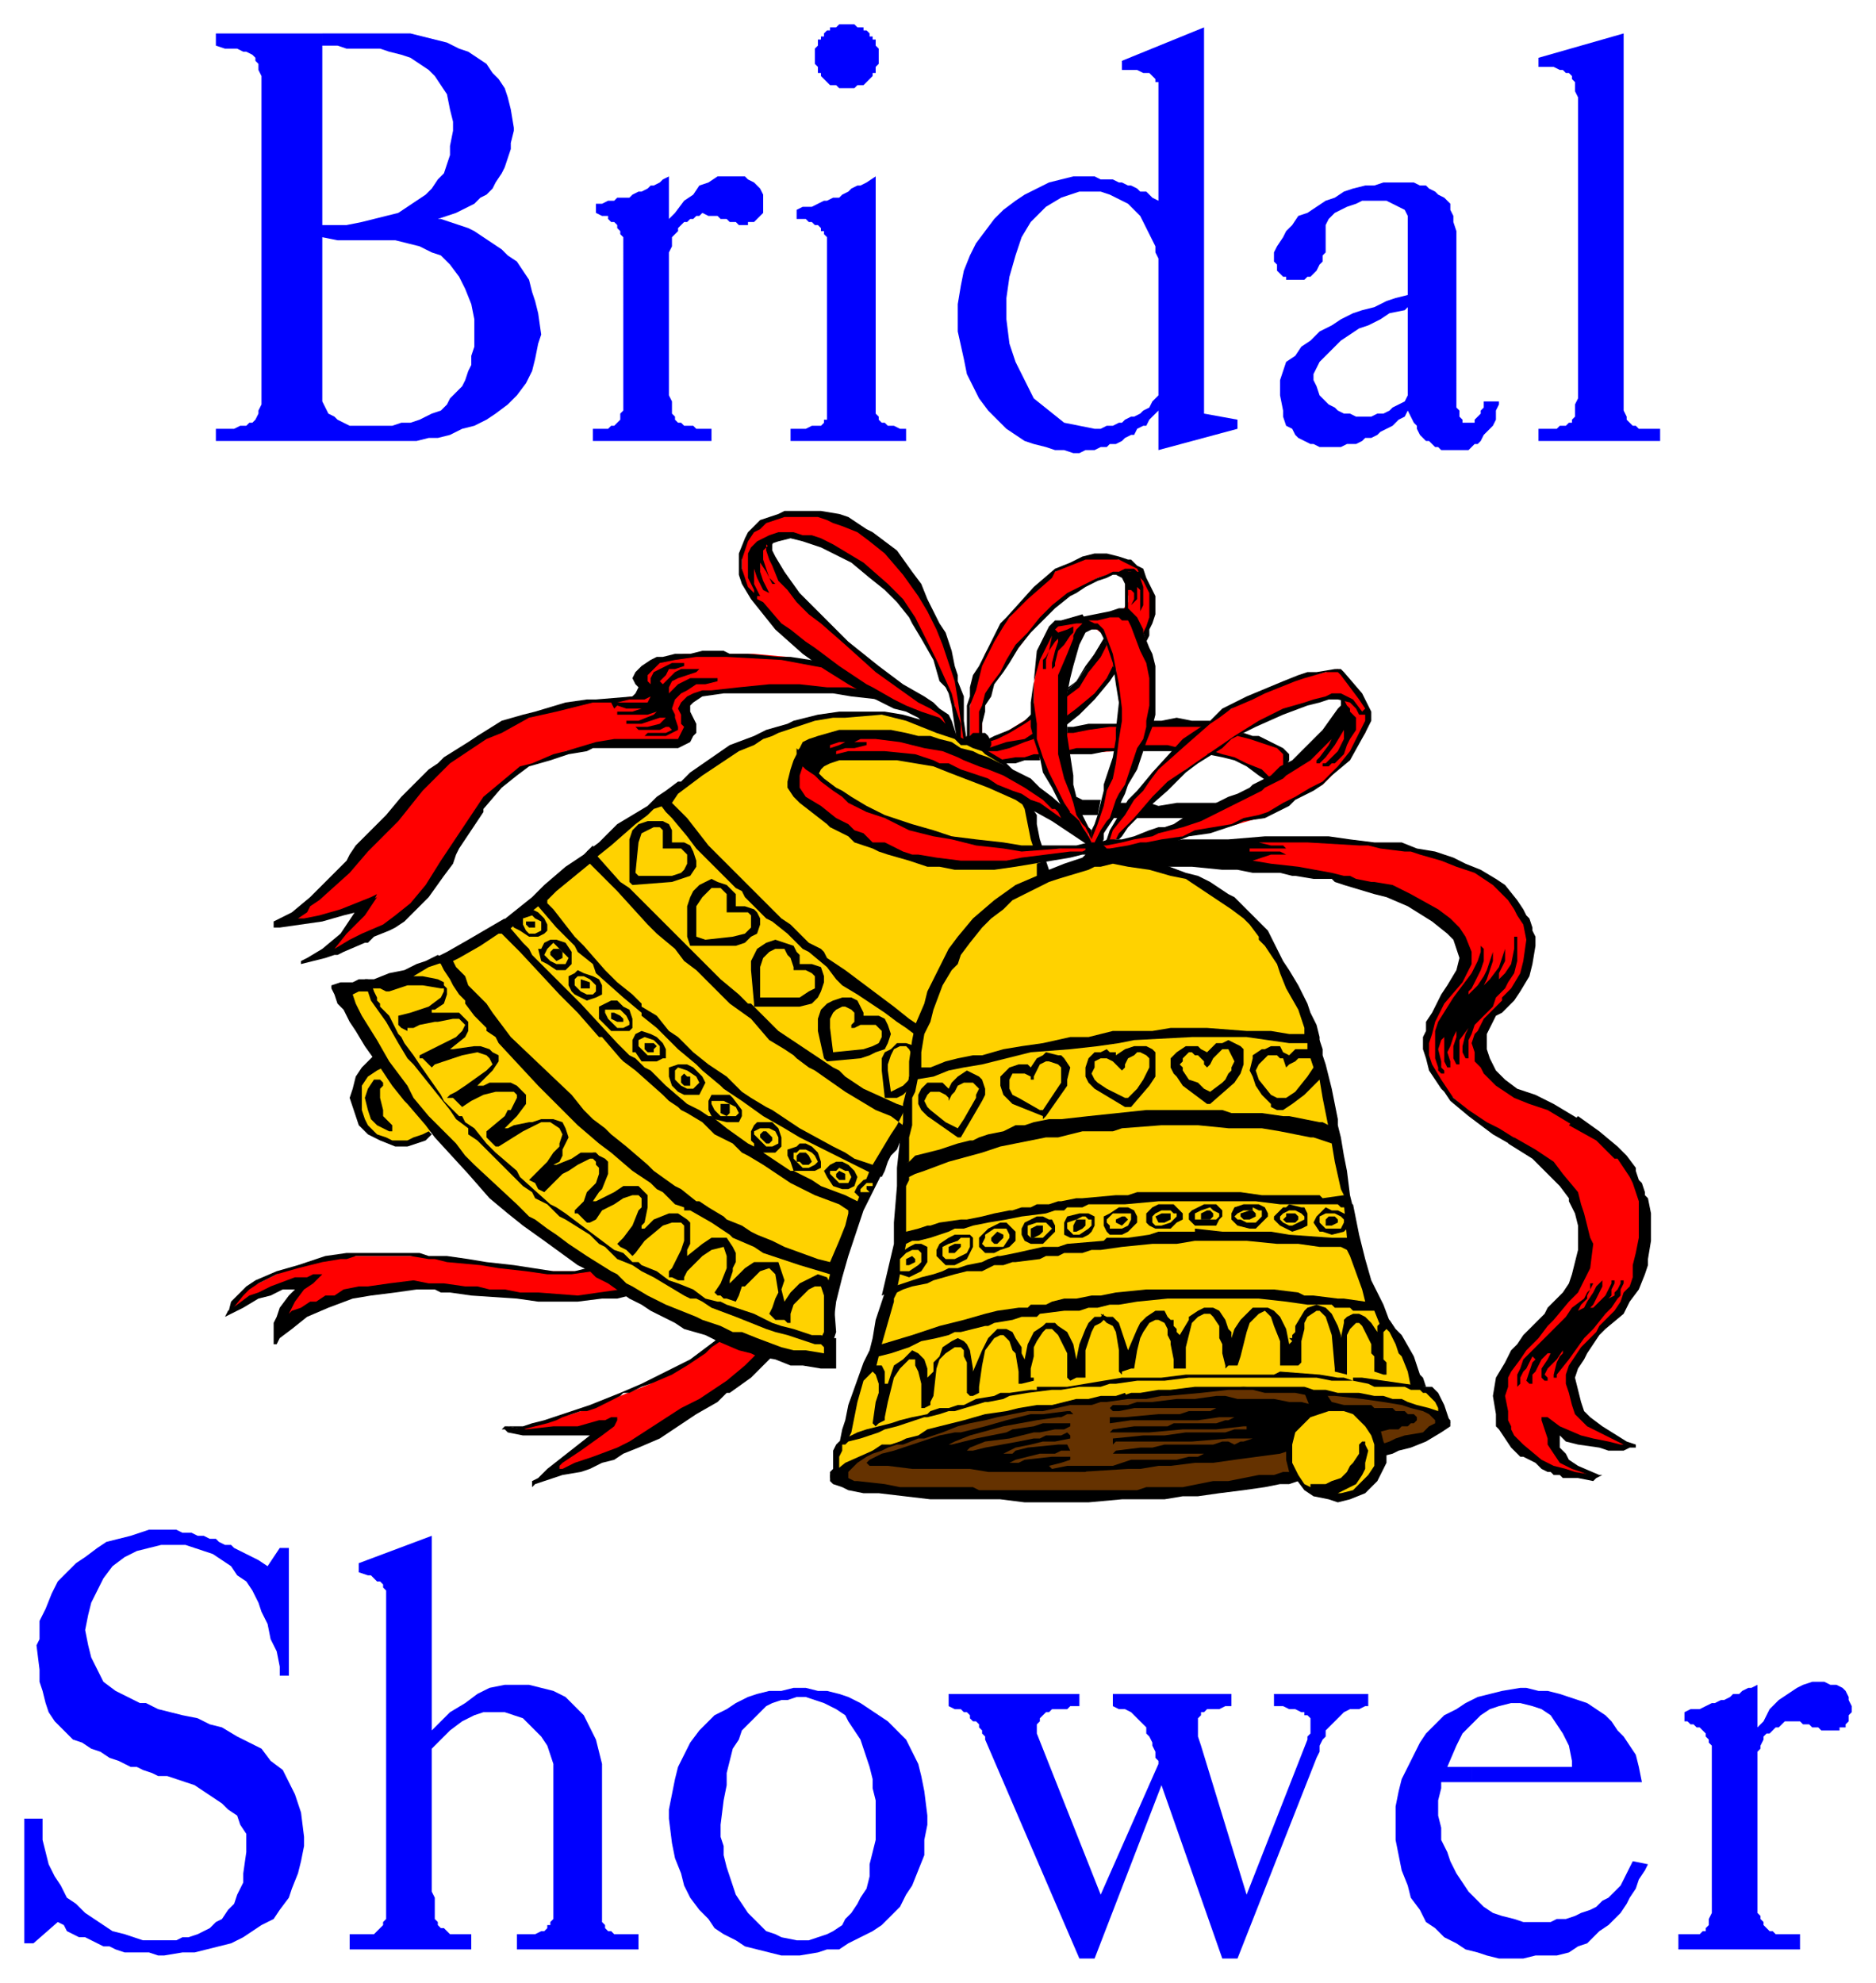 <svg xmlns="http://www.w3.org/2000/svg" fill-rule="evenodd" height="652" preserveAspectRatio="none" stroke-linecap="round" width="617"><style>.brush1{fill:#00f}.pen1{stroke:none}.brush2{fill:#ffd200}.pen2{stroke:none}.brush3{fill:red}.pen3{stroke:none}.brush5{fill:#000}.pen5{stroke:none}</style><path class="pen1 brush1" d="M8 598h6v7l1 4 1 4 2 4 2 3 2 4 3 2 3 3 3 2 3 2 3 2 4 1 3 1 3 1h11l2-1h2l3-1 2-1 2-1 2-2 2-1 2-3 2-2 1-3 2-4v-3l1-7v-6l-2-3-1-3-3-2-2-2-3-2-3-2-3-2-3-1-3-1-3-1h-3l-2-1-3-1-2-1h-2l-4-2-3-1-3-2-3-1-3-2-3-1-2-2-2-2-2-2-2-3-1-3-1-4-1-3v-4l-1-8 1-2v-6l2-4 2-5 2-4 3-3 3-3 3-2 4-3 3-2 4-1 4-1 3-1 3-1h9l2 1h3l2 1h2l2 1h2l1 1 2 1h2l1 1 2 1 2 1 2 1 2 1 3 2 4-6h3v42h-3v-3l-1-5-2-4-1-5-2-4-1-3-2-4-2-3-3-2-2-3-3-2-3-2-3-1-3-1-3-1h-8l-4 1-4 1-4 2-4 3-3 4-2 4-2 4-1 4-1 5 1 5 1 4 2 4 2 4 4 3 8 4h2l4 2 4 1 4 1 5 1 4 2 4 1 5 3 4 2 4 2 3 4 4 3 2 4 2 4 2 6 1 8v3l-1 5-1 4-2 5-1 3-3 4-2 3-4 2-3 2-3 2-4 2-4 1-4 1-4 1h-4l-6 1h-2l-3-1h-8l-3-1-2-1h-2l-2-1-2-1-2-1h-2l-2-1-2-1-1-2-2-1-8 7H8v-41zm134-29 2-2 4-4 5-3 4-3 4-2 5-1h8l4 1 4 1 4 2 3 3 3 3 2 4 2 4 2 8v52l1 1v1l1 1h1l1 1h8v5h-40v-5h6l2-1h1l1-1v-1h1v-1l1-1v-51l-1-3-1-3-2-3-2-2-2-2-2-2-3-1-3-1h-7l-3 1-4 2-4 3-6 6v47l1 2v7l1 1v1l1 1h1l1 1 1 1h7v5h-40v-5h8l1-1 1-1 1-1v-1l1-1V523l-1-1v-1l-1-1h-1l-1-1-1-1h-1l-3-1v-3l24-9v64zm121-11v-3h2l4 1h3l4 1 3 1 4 2 3 2 3 2 3 2 3 3 3 3 2 4 2 4 1 4 1 5 1 8v3l-1 5v5l-2 5-2 5-2 3-2 4-3 3-3 3-3 2-4 2-4 2-3 2h-4l-3 1-6 1h-6l-4-1-4-1-4-1-3-2-4-2-3-2-2-3-3-3-3-4-2-4-1-4-2-5-1-5-1-8v-3l1-5 1-5 1-4 2-4 2-4 3-4 2-2 3-3 4-2 3-2 4-2 3-1 4-1h4l4-1h2v3h-1l-3 1h-2l-3 1-2 1-2 2-2 2-2 2-2 2-1 3-2 3-1 4-1 4v4l-1 5-1 8v4l1 3v3l1 4 1 3 1 3 1 3 2 3 2 3 2 2 2 2 2 2 3 1 2 1 5 1h4l3-1 3-1 2-1 3-2 1-2 2-2 2-3 1-2 2-3 1-4v-4l1-4 1-4v-13l-1-4v-3l-1-4-1-3-1-3-1-3-2-3-2-3-1-2-3-2-2-1-2-1-3-1-3-1h-2zm118 22v-1l-1-1v-2l-1-2v-1l-1-2-1-1v-2l-1-1-1-1-1-1-1-1-1-1-2-1h-2l-2-1v-4h39v4h-2l-2 1h-4l-1 1h-1v1l-1 1v6l1 3 15 49 20-51v-1l1-1v-5l-1-1h-1v-1h-1l-2-1h-2l-2-1h-3v-4h31v4h-1l-2 1h-3l-2 1-1 1-1 1-1 1-1 1-1 1-1 1v2l-1 1-1 2v2l-1 2-26 66h-5l-20-57-22 57h-5l-31-72v-1l-1-1v-1l-1-1v-1l-1-1h-1l-1-1v-1l-1-1h-1l-1-1h-2l-2-1v-4h43v4h-3l-1 1h-5l-1 1h-1l-1 1-1 1v1l-1 1v3l21 53 19-43zm103 6v-5h33v-2l-1-5-2-4-2-3-2-3-3-2-3-1-4-1h-3l-4 1-3 1-3 2-3 3-3 3-2 4-3 7h8v5h-10v2l-1 4v5l1 4v4l2 4 1 3 2 4 2 3 2 3 2 2 3 3 3 2 3 1 4 1 3 1h9l2-1h3l3-1 2-1 3-1 2-1 2-2 2-1 2-2 2-2 1-2 1-2 2-4 5 1-1 2-2 3-1 3-2 3-1 2-2 3-2 2-2 2-3 2-2 2-2 2-3 1-3 2-4 1h-7l-4 1h-8l-4-1-3-1-4-1-3-2-4-2-3-3-3-2-2-4-3-4-1-4-2-5-1-5-1-5v-11l1-5 1-4 2-4 2-4 2-4 2-3 3-3 3-3 4-2 3-2 4-2 4-1 4-1 6-1h2l4 1h3l4 1 3 1 3 1 3 1 3 2 3 2 2 2 2 3 2 2 2 3 2 3 1 4 1 5h-56zm79 38v-50l-1-1v-1l-1-1v-1l-1-1-1-1h-1l-1-1h-1l-1-1h-1v-3l2-1h3l2-1 2-1h1l2-1h1l2-1 1-1h2l1-1 2-1h1l2-1v14l2-2 2-4 3-3 3-2 3-2 2-1 3-1h4l2 1h2l2 1 1 1 1 2v1l1 2v2l-1 1v2l-1 1v1h-2v1h-6l-1-1h-2l-1-1h-2l-1-1h-5l-1 1-1 1h-1l-1 1-1 1h-1l-1 1v1l-1 2v1l-1 1v53l1 1v1l1 1v1l1 1 1 1h1l1 1h8v5h-40v-5h7l1-1h1v-1l1-1v-2l1-2v-5zM106 78v-4h8l5-1 4-1 4-1 4-1 3-2 3-2 3-2 2-2 2-3 2-2 1-3 1-3v-3l1-5v-3l-1-4-1-5-2-3-2-3-2-2-3-2-3-2-3-1-4-1-3-1h-11l-3-1h-5v-4h29l4 1 4 1 4 1 4 2 3 1 3 2 3 2 2 3 2 2 2 3 1 3 1 4 1 6v1l-1 4v2l-1 3-1 3-1 2-2 3-1 2-2 2-2 1-2 2-2 1-2 1-2 1-3 1-3 1h1l3 1 3 1 3 1 2 1 3 2 3 2 3 2 2 2 3 2 2 3 2 3 1 4 1 3 1 4 1 7-1 3-1 5-1 4-2 4-3 4-3 3-4 3-3 2-4 2-4 1-4 2-4 1h-3l-4 1H71v-4h6l2-1h2l1-1h1l1-1 1-2v-1l1-2V25l-1-2v-2l-1-1v-1l-1-1-2-1h-1l-2-1h-4l-3-1v-4h35v121l1 2 1 2 2 1 1 1 2 1 2 1h14l3-1h3l3-1 2-1 2-1 3-1 2-2 1-2 2-2 2-2 1-2 1-3 1-2v-3l1-3v-9l-1-5-2-5-2-4-3-4-3-3-3-1-4-2-4-1-4-1h-19l-5-1zm99 51V78l-1-1v-1l-1-1v-1l-1-1h-1l-1-1v-1h-2l-2-1v-3h2l2-1h2l1-1h4l1-1 2-1h1l2-1 1-1h1l2-1 1-1 2-1v14l2-2 3-4 3-2 2-3 3-1 3-2h9l1 1 2 1 1 1 1 1 1 2v6l-1 1-1 1-1 1h-2v1h-3l-1-1h-2l-1-1h-2l-1-1h-3l-2-1-1 1h-1l-1 1h-1l-1 1h-1l-1 1-1 1v1l-1 1-1 1v3l-1 2v47l1 2v4l1 1v1l1 1h1l1 1h3l1 1h5v4h-39v-4h5l1-1h1l1-1 1-1v-2l1-1v-6zm67-46v-5l-1-1v-1h-1v-1l-1-1h-1l-1-1h-1l-1-1h-3v-3l2-1h3l2-1 2-1h1l2-1h2l1-1 2-1 1-1 2-1h1l2-1 3-2v78l1 1v1l1 1h1l1 1h2l2 1h2v4h-38v-4h5l2-1h3l1-1v-1h1V83zm109 47-2 2-1 2-2 1-1 1-2 1h-1l-2 1-1 1h-1l-2 1h-2l-2 1h-2l-10-2-5-4-5-4-3-6-3-6-2-6-1-8v-7l1-7 2-7 2-6 3-5 5-5 5-3 6-2h7l3 1 2 1 2 1 2 1 2 2 2 2 1 2 1 2 1 2 1 2 1 2v2l1 2v63l26-7v-3l-11-2V9l-27 11v3h5l2 1h2l1 1 1 1v1h1v39l-2-1-1-1-1-1h-2l-1-1-2-1h-1l-2-1h-1l-2-1h-4l-2-1h-7l-4 1-4 1-4 2-4 2-3 2-4 3-3 3-3 4-3 4-2 4-2 5-1 5-1 6v9l2 9 1 5 2 4 2 4 3 4 3 3 3 3 3 2 3 2 3 1 4 1 3 1h3l3 1h2l2-1h3l2-1h2l1-1h2l2-1 1-1 2-1h1l1-2 2-1h1l1-2 1-1 1-1 1-1v-5zm82 5 1 2 1 2 1 1v1l1 2 1 1 1 1h1l1 1 1 1h1l1 1h9l1-1 1-1h1l1-1 1-2 1-1 1-1 1-1 1-2v-3l1-2v-1h-5v2l-1 1v1l-1 1-1 1v1h-4v-1l-1-1v-2l-1-1V76l-1-3v-2l-1-2v-2l-1-1-1-1-2-1-1-1-2-1-1-1h-2l-2-1h-10l-3 1h-3l-4 1-3 1-3 2-3 1-3 2-3 2-3 1-2 3-2 2-1 2-2 3-1 2v3l1 1v2l1 1 1 1h1v1h6l1-1h1l1-1 1-1 1-2 1-1v-2l1-1v-9l1-2 1-1 1-1 2-1 2-1 3-1 2-1h8l2 1 2 1 2 1 1 2v64z"/><path class="pen1 brush1" d="m463 130-1 2-2 1-2 1-1 1-2 1h-2l-2 1h-5l-2-1h-2l-2-1-1-1-2-1-2-2-1-1-1-3-1-2v-2l1-2 1-2 1-1 2-2 2-2 2-2 3-2 3-2 3-1 4-2 3-2 5-1 1-1v-4l-4 1-3 1-4 2-4 1-3 1-4 2-3 2-4 2-3 3-3 2-2 3-3 2-1 3-1 3v5l1 5v2l1 3 2 1 1 2 1 1 2 1 2 1h1l2 1h7l2-1h3l2-1 1-1h2l2-1 1-1 2-1 2-1 1-1 1-1 2-1 1-2v-5zm56-58V32l-1-2v-3l-1-1v-1l-1-1h-1l-1-1h-1l-2-1h-5v-3l28-8v124l1 2v1l1 1 1 1h1l1 1h7v4h-40v-4h6l1-1h2l1-1h1v-1l1-1v-4l1-2V72zM278 8h3l1 1h2v1h1l1 1v1h1v1h1v2l1 1v5l-1 1v2h-1v1l-1 1-1 1-1 1h-2l-1 1h-5l-1-1h-2l-1-1-1-1-1-1v-1h-1v-2l-1-1v-5l1-1v-2h1v-1h1v-1l1-1h1V9h2l1-1h2z"/><path class="pen2 brush2" d="m371 491-35 1-41-2-16-2-4-4 1-9 2-2 2-11 5-12 4-12 5-18 2-13 1-22 1-16-8 13-16 37-1 20v9l-37-9-38-20-36-27-19-21-4 3-4 2h-4l-5-1-4-3-3-4-2-5 1-6 6-10-11-21 26-8 13-6 15-9 29-23 21-16 23-17 17-8 14-3 9-1h11l9 2 9 3 9 5 7 2 8 8 7 16 3 18 89 53 11 49 4 27 9 18 3 4 8 16 4 2 4 9-4 4-30 10-26 6-44 4z"/><path class="pen3 brush3" d="M359 278v2l-11 2-14 2-13 1-13-1-13-3-13-5-13-9-8-8 3-9 7 7 6 4 6 4 8 4 7 2 7 3 8 1 9 2 7 1 8 1h11l11-1zM198 469l-19 2-10-1 19-5 6-2 10-4 10-4 8-5 6-3 7-5 2-2 15 5-10 9-37 23-28 10 21-18zm9-45-12 3h-13l-41-4-17 1-20 5-13 10 3-9 7-9-15 4-11 7 4-6 4-3 6-3 4-2 8-2 6-2 8-1h22l10 1 12 2 21 2h15l12 6z"/><path class="pen3 brush3" d="m94 303 9-1 18-5-7 9-9 8 10-3 11-6 10-8 8-9 10-16 7-10 6-6 6-4 6-2 7-3 9-2h26l5-2v-12l5-3 10-1h23l24 1 13 6 11 5-1-4-5-3-9-6-10-8-13-11-13-12-7-10-1-8 6-1 8 1 10 5 10 6 9 9 6 10 4 7 6 13 2 5 1 7 1 5h2l-1-5-1-8-2-8-3-11-5-11-5-11-14-13-14-7-15-1-7 2-5 6-2 5v5l1 5 4 6 10 11 15 11-3-1-12-3-11-1h-23l-8 2-5 3-1 8-3 1-7 1-8 1-14 3-21 8-20 17-34 36-10 8zm225-59v-11l1-8 4-10 4-7 4-5 8-9 7-6 6-3 5-2h5l5 1 4 1 3 2 1 3 1 2 2 5v6l-3 6 3 13v16l8-1 10 1 8-5 8-5 11-4 12-3 4-1 3 3 4 5 3 5v4l-1 4-4 6-5 6-5 5-13 7-8 4-7 2-7 2-37 7-2-2 13-3 22-7 11-5 22-14 11-13 2-6-5-1-7 2-11 4-11 6 9 3 5 3 1 5-6 4-6-4-7-3-6-1-8 5-11 10-8 9-4 4-3 1 1-3 14-20 8-8h-12l-2 8-5 10-7 14h-2v-4l1-1 3-10 3-13 2-9v-10l-1-11-9 11-8 6v4l9-2 9-1-1 9-17 1 1 7 4 13 3 5v4l-6-9-3-4-2-4-3-6-2-5-13 2-4-4-1-3 8-4 8-5v-10l1-6 2-8 4-5 9-2 1 1-5 10-2 14 6-7 8-11-2-3-4-3v-2l11-2 2-3v-2l-1-5-2-3-7 2-8 5-6 4-5 5-7 9-7 10-3 5-1 4-1 3v8l-4 1zm191 225 1 7 4 4 9 5h-9l-8-3-8-7-5-8v-11l4-9 11-14 10-11 1-10v-13l-4-9-10-9-12-8-9-6-7-6-5-5-3-6-1-5v-5l3-7 5-7 4-9v-7l-6-9-17-7-18-5-16-3-18-2 5-8h26l11 1 12 2 12 2 14 6 8 5 7 8 3 9-2 10-5 9-7 7-4 7 3 9 7 7 29 15 9 9 6 10 1 13-2 15-7 12-9 10-5 6-1 7 1 8 5 5 6 4 7 3-3 1-9-1-14-6z"/><path class="pen3 brush3" d="m358 273 2 1v3h-2v-4z"/><path style="stroke:none;fill:#653200" d="m277 484 1 4 24 3 38 1h17l43-2 28-5 36-11 11-5-3-4-9-3-15-3-25-2-14-1-14 1-19 2-21 2-17 2-14 3-13 4-15 4-9 3-6 4-4 3z"/><path class="pen5 brush5" d="m276 169 3 1 6 4 2 1 4 3 4 3 5 7 3 4 2 5 2 4 2 4 2 3 1 3 1 3 1 5 1 3v2l2 5v8l1 7h-1l-1-7-1-7-1-6-2-6-2-6-2-5-3-6-3-5-5-7-6-7-5-4-4-3-5-2-3-1-2-1-3-1h-11l-3 1-3 1-2 2-2 1-2 3-1 3-1 3v3l1 3 1 3 2 2v-1l-2-4v-8l1-2 2-2 2-1 2-1 3-1h5l3 1h3l3 1 4 2 5 3 5 3 8 7 3 3 2 2 4 6 3 6 4 8 5 11 1 4 2 6v6h-1l-1-5-1-7-1-4-1-2-2-2-2-7-4-7-3-5-1-2-4-5-4-4-5-4-6-5-6-3-4-2-6-2-4-1-4 1-3 1-1 1-1 1v3l2 6 2 2h-1l-1-2-1-2-2-3v3l1 3 1 2 1 2-2-1-2-4-1-3v5l1 2 1 2h-1v1l2 1 6 7 3 2 5 4 3 2 8 6 9 6 2 1 7 4 4 2 5 2 3 1 3 1 2 2-1-2-1-1-3-2-4-2-7-5-7-5-10-9-8-7-4-3-4-4-3-4-3-3-2-5-1-2-1-3v-2l2-1v3l1 2 3 5 5 7 4 4 6 6 6 6 10 8 8 6 7 4 3 2 2 2 3 2 1 2 2 6-6-3-5-2-2-2-2-1-2-1-4-1-4-2-4-2-7-4-8-5-7-5-9-8-4-5-4-5-3-5-1-3v-7l2-5 1-2 2-2 2-2 3-1 3-1 2-1h12l6 1zm92 14 3 1h1l2 2 2 1 1 3-2-1-1-2-2-1-2-1-2-1h-11l-5 2-5 2-1 2-8 7-6 6-2 3-3 5-4 8-1 4-1 4-2 5v11h-1v-11l1-3v-3l1-4 2-3 4-8 3-6 2-2 9-10 7-6 5-2 4-2 4-1h4l4 1z"/><path class="pen5 brush5" d="m375 188 1 1 1 1 1 2 1 2 1 2v6l-1 3-1 2v2l-1 2-1-3 1-2 1-3v-8l-1-2-1-2-1-1-2-1-1-1h-1l-2 1h-3l-2 1-3 1-4 2-3 2-2 1-5 4-4 4-4 4-4 5-3 5-2 3-3 4-1 4-2 3v2l-1 4v4h-1v-8l1-2 1-4 2-3 3-4 2-4 3-5 4-4 4-5 4-4 5-4 4-2 6-3 3-1 2-1h2l2-1h3l1 1h1z"/><path class="pen5 brush5" d="m375 190 1 3v6l-1 2v-7l-1-1v4l-1 1-1 1 1-2v-2l-1-1h-1v6l-1 1h-1l1-1v-8l-1-2-2-1 3-1h3l2 2zm-20 80 1 2 2 3 1 2-1 1-3-2-9-6-9-5-3-2-9-4-13-5-5-2-12-2h-19l-3 1-2 1-1 1-1 2-5-4-2-4 1-1 1-2 2-1 3-1 7-2h17l5 1 4 1h4l3 1 4 1 3 2 4 1 2 1 3 1 4 2 6 3 4 2 3 3 4 3 8 7 1 1z"/><path class="pen5 brush5" d="M358 207h3l1 1 1 2 1 2 1 3 1 3 1 7 1 6-1 9v3l-1 6-2 6-1 3v2l-2 8-1 3-1 2v3l2-5 1-3 1-3 1-5 2-4 1-5 1-8 1-6v-4l-1-8-1-5-1-5-3-8-1-1-1-1h-1l-2-1h3l4-1h3l1 1h2l1 2 3 8 2 4 1 5v9l-1 5v2l-1 4-2 3-2 6-2 6-2 3-1 2-2 6-1 1-2 3-1 2-1 2 2 1 1-2v-2l2-3 2-3 2-5 1-2 1-3 3-5 2-6 1-3 2-5 1-4v-16l-1-4-1-2-2-5v-1l-2-4-1-1-1-1-1-1h-3l-3 1-10 2 3 4z"/><path class="pen5 brush5" d="m356 202-7 2h-2l-1 1-1 1-1 2-1 2-2 4-1 10-1 7v8l1 4 2 6 1 5 3 5 2 4 2 4h2l-2-3-1-2-2-4-2-4-2-5-2-6v-5l-1-7v-7l2-7 1-2 1-2 1-2 1-2-1 5-1 2-1 1v3h1v-3l1-3 2-3 1-1v1l-1 3-1 4v2l1-1v-1l1-4 2-2 2-3 1-1v-2l-2 1-3 1-1-1 1-1 6-1h2l-1 1-1 1-1 2v1l-2 5-3 7v26l1 4 1 4 2 5 1 3 1 4 2 3 1 1 1 2 1 2v-3l-1-1-1-2-2-4v-2l-1-2-1-4v-3l-2-13v-14l1-5 1-4 2-7 1-2 1-2 2-1-3-5z"/><path class="pen5 brush5" d="m363 210-3 5-3 5-3 4-3 3v2l3-3 4-5 4-5 2-4-1-2z"/><path class="pen5 brush5" d="m361 215 3-5h-1l-3 5h1zm-4 5 4-5h-1l-3 4v1zm-3 4 3-4v-1l-3 5zm-3 3 3-3-4 3h1zm-1 2h1v-2h-1v2h1-1v1l1-1h-1z"/><path class="pen5 brush5" d="m354 225-4 4h1l4-3-1-1z"/><path class="pen5 brush5" d="m358 221-4 4 1 1 3-5zm3-5-3 5 4-5h-1zm3-4-3 4h1l2-4zm0-2h-1l1 2v-2h-1 1-1 1zm-124 5h6l10 1h4l13 2v2l-16-3-18-1h-10l-7 1-5 1-2 2-2 2v2l1 1v-2l1-2 2-1 2-1 2-1h4v1l-3 1h-2l-1 2-1 1-1 1 1 1 3-3 1-1 2-1h6l-1 1-3 1-3 1-2 1-1 2v2l3-3 4-2h9v1l-4 1h-3l-3 2-2 1-2 2-1 3 1 2v1l1 3v1l-2 1-2 1h-7l1-1h6l2-1-1-1h-1l-2 1h-7l-1-1h4l4-1 2-2h-2l-3 1-3 1h-5v-1h4l5-2 1-1-3 1h-10v-1h5l3-1h1-6l-3-1-1 1-1-2h12l1-2-2 1h-5l-4 1h-8l-4 1-8 2-9 2-9 5-5 2-6 4-6 4-9 9-8 10-6 6-4 4-6 7-10 9-3 2-1 2-3 2h2l5-1 7-2 5-2 5-2 2-1-1 2-6 4-4 1-7 2-7 1-7 1h-2v-2l6-3 6-5 12-12 1-2 2-3 5-5 5-5 5-6 9-9 3-2 2-2 8-5 3-2 8-5 7-2 4-1 10-3 7-1h3l12-1 1-1 1-2-1-1-1-2 1-2 2-2 3-2 2-1h2l4-1h5l4-1h7l2 1zm202 6 6 7 2 4 1 2v3l-1 2-1 2-5 9-6 5-3 3-3 2-6 3-2 2-4 2-4 2-7 1-2 1-6 2-3 1-7 1-5 2-8 1-3 1h-4l-5 1h-2v2h8l1 1h5l4 1 8 3 4 1 4 2 3 2 3 2 2 1 6 6 5 5 3 6 2 4 2 3 3 5 3 6 1 3 2 4 1 4v3l-4-1h-6l-14-2h-18l-19 1-5 1-7 1-9 1-13 1-16 4-6 1-5 1-5 2-6 1-2 1v-7l1-7 1-5 3-7 1-4 3-6 4-8 3-4 5-6 7-6 7-5 7-3v-4l3-1 1 3 5-2 6-2 1-1v-2l1-2h3l2 1 1 1h1l6-1 4-1h2l5-1 7-1 4-2 6-1 6-1 4-2 5-1 3-1 5-3 4-2 5-3 4-2 5-5 4-5 3-6 1-2 1-2v-2h-2l-1-2-2-2-4-1h-3l-3 1-4 1-8 3-9 4-4 2-4 2-3 3-8 5-4 3-6 6-8 7-2 2-3 3-2 3-1 1h-1l1-2 5-5 6-7 5-5 6-4 16-11 8-5 8-4 7-2 3-1 4-1 2-1h3l4 2 3 4 1-1-2-3-3-4-3-4-1-1h-4l-7 2-3 1-5 2-5 2-4 2-7 3-4 3-3 2-8 7-9 8-3 4-2 3-3 3-3 5-4 5-1 3-1 1h-1l1-1 1-3 3-5 3-5 3-3 5-6 10-11 6-4 3-2 4-4 8-4 12-5 5-2 3-1h3l6-1h2l1 1zm-75 0-2 3-5 6-5 5-5 4v-3l4-3 6-5 4-5 2-4 1 2z"/><path class="pen5 brush5" d="M272 226h7l5 1 5 3-9-1-6-1h-36l-7 1-3 2-1 1v2l1 2 1 2v3l-1 1-1 2-2 1-2 1h-28l-2 1-6 1-6 2-7 2-4 3-5 4-6 7v1l-2 3-6 9-1 2-1 3-3 4-5 7-3 3-5 5-3 2-2 1-5 2-2 2h-1l-7 3-2 1h-1l-3 1-4 1-4 1v-1l2-1 5-3 6-5 2-3 4-6 6-3-4 6-3 3-3 3-4 5 5-3 4-2 7-3 4-3 5-4 5-6 5-8 10-15 4-6 6-5 6-5 4-1 7-3 4-1 10-3 6-1h21l1-2 1-2-1-1v-3l-1-2 1-2 2-2 2-1 3-1h3l9-1 10-1h10l9 1zm111 46 3-1 3-2 5-2 10-5 3-1 4-2 1-1 6-3 2-2 1-1 2-1 2-1 4-4 6-6 5-7 1-1v-2h1l1 2 1 1v1l1 1 1 1v4l-2 3-1 2-1 3-1 1-2 2h-1l-1 1h-2v-1h1l4-4 2-4v-3l-3 5-3 4-2 2h-1v-1l1-1 3-4 1-2-7 7-8 5-1 1-6 3-1 1-8 4-4 2-2 1-2 1-2 1-2 1-3 1-3 1-4 1-4 1-2 1-6 1-4 1-5 1h-2l-1-1 4-1h4l4-1 5-2 3-1h2z"/><path class="pen5 brush5" d="M388 269h-15l2-2 3-3 3 1 6-1h15l-5 3-5 2h-4zm-91-34 7 2 7 3 6 3 1-1h1l1-1h4l1 1 1 2v1l-1 2 5 3 4 4-5-3-5-3-1-1-3-1-2-1h-2l-2-2-6-2-10-4-8-2-12 1h-4l-6 1-3 1-9 3-2 1-3 1-3 2-5 2-3 2-3 2-3 2-3 2-8 6-2 3 1 1 4 4 7 9 3 3 5 5 2 2 1 1 3 3 4 4 2 2 4 4 3 2 1 1 3 3 2 2 4 2 1 1 1 2 3 2 3 2 16 12 5 4 3 2v4l-4-3-3-2-4-3-3-2-6-4-5-3-2-2-3-4-6-5-2-1-2-2-3-3-5-4-2-1-7-7-1-2-2-1-4-4-7-7-2-2-3-4-5-6-2-2-3-4v-1l3-2 4-3h1l3-3 13-9 8-3 4-2 7-2 2-1 8-2 7-1h15l6 1zm95 2h6l-2 2h-18l1-2h3l5-1 5 1z"/><path class="pen5 brush5" d="m340 236-3 2-5 3-4 2-3 1v-1l2-1 5-2 5-3 3-3v2zm28 3h-3l-7 1-5 1h-2v-2h2l5-1h10v1zm-28 4-3 1-5 2-4 1h-3v-1l3-1 3-1 6-1 3-2v2zm74-1 4 2 2 1 2 1 1 1 1 1v2l-1 2-1 1v-5l-1-1-1-1-3-1-3-1-3-1-4-1 2-1 3 1h2z"/><path class="pen3 brush3" d="m296 244 8 2 6 1 5 2 2 1 5 2 3 1 5 2 7 4 6 4 3 3h1l1 1 1 2-7-5-3-1-3-2-3-1-5-2-3-2-3-1-6-2-4-2h-3l-2-1-3-1-3-1-10-1h-12l-4 1v-1l3-1h3l4-1v-1h-7l-2 1-3 1v-1l3-1h5l2-1h5l8 1z"/><path class="pen5 brush5" d="m384 245 4 1-1 1h-11v-2h8zm-17 2h-3l-5 1h-8l-1-1 4-1h13v1zm43 4 5 2 3 3-1 1-3-2-4-3-4-2-4-1-5-1 2-1 3 1 4 1 4 2zm-68-1h-5l-3 1h-5l-1-1 6-1h3l3-1h2v2zm-76 1 5 5 4 3 2 1 3 2 5 3 6 3 9 3 7 2 6 2 8 1 9 1 6 1h18l4-1v2h-9l-13 1-6-1-9-1-8-2-6-1-8-2-8-4-6-2-6-3-2-2-3-2-4-3-2-2-3-2-1-1-1 3v4l2 3 5 3 5 4 4 2 2 2 3 1 3 3h4l6 3 3 1h2l6 1 8 1h15l5-1 16-2h4l2-1v2h-2l-4 1-12 2-6 1-7 1h-13l-5-1h-4l-6-2-7-2-3-1-2-1-6-2-2-2-6-3-1-1-9-7-2-2-2-3v-2l1-4 1-3 1-2v-2l4 5zm96 12-1 5h-6l-1-6 2 1h6zm-144 2-3 1-2 2-4 3-8 7-5 4-3-2 4-3 3-3 3-3 10-6 3-3 2 3z"/><path class="pen5 brush5" d="M341 268v3l1 5 1 3h-3l-1-3-1-5-1-5-2-4 4 3 2 3zm-121 3 1 2v4h4l2 1 1 2 1 3v2l-2 3-3 1-3 1-13 1-1-1v-14l1-3 2-2 3-1h5l2 1z"/><path class="pen2 brush2" d="M218 273v6h6l2 2v3l-1 2-1 1-3 1h-11l-1-1 1-10 1-3 2-1 2-1h2l1 1z"/><path class="pen5 brush5" d="m498 377-7-4-8-6-6-5-2-3-1-1-4-6-1-4-1-3v-4l1-2v-3l2-3 3-6 2-3 3-5 1-4-1-3-1-3-2-2-5-4-8-5-7-3-4-1-10-3-3-1-1-1h-6l-6-1h-1l-4-1h-9l-5-1h-5l-10-1h-13l-8-1-8-1-1-3 6-1 5-1h3l7-1 6-1h15l12-1h21l7 1 8 1h9l5 2 6 1 6 2 4 2 5 2 5 3 3 2 4 5 2 3 1 2 1 1 1 3v1l1 2v3l-1 6-1 4-3 5-2 3-2 2-2 2-2 1-2 4-1 2v5l1 3 1 2 1 2 3 3 4 3 6 2 6 3 10 6-2 2-10-6-6-2-5-2-6-4-4-4-1-2-1-1-1-1v-3l-1-3 1-3 1-1 2-4 6-6v-1l3-3 3-5 1-4 1-7-1-5-2-3-1-2-2-3-3-3-2-2-6-4-6-2-5-2-7-2-3-1h-2l-8-1-4-1h-3l-17-1h-16l4 1h4l1 1h-12v1h10l2 1h-5l-3 1-3 1 6 1 9 1 11 2 4 1h2l2 1 5 1h1l6 1 6 3 9 5 4 3 3 3 2 3 2 5v4l-1 2-2 4-6 7-3 6-1 4-1 3v4l1 3 3 5 4 6 5 4 3 2 3 2 4 2 8 5-3 1z"/><path class="pen5 brush5" d="m498 374 7 4 6 4 3 4 5 6 1 4 1 3 2 8 1 2-1 8-1 2-1 2-1 2-1 2-1 1-2 2-5 6-2 2-3 4-2 2-2 2-2 3-3 4-1 2v3l-1 3 1 5v3l1 2v1l1 2 1 1 2 2 6 5 4 2 4 1 3 1 6 1h3l-2 1-1 1-5-1h-5l-1-1h-2l-1-1h-1l-2-1-2-2-4-2h-1l-3-3-2-3-2-3-1-1v-4l-1-6 1-6 3-5 1-2 1-2 2-2 2-3 7-7 1-2 3-3 2-2 2-3 1-3 2-8v-8l-1-4-2-4v-1l-3-4-9-9-8-5 2-2z"/><path class="pen5 brush5" d="m519 367 7 5 6 5 3 3 3 4v1l1 3 1 1 1 3v1l1 1 1 5v9l-1 6v2l-1 3-2 5-3 4-2 4-6 5-2 2-2 3-2 3-1 2-2 3-1 3 1 4 1 4 1 3 2 2 4 3 8 5 3 1v1h-2l-2 1h-5l-3-1-7-1-4-1-2-2v4l2 2 1 2 3 2 7 3-1 1-5-2-3-1-4-2-2-3-2-3v-2l-2-6v-1h2l4 3 7 3 4 1 5 1 4 1h1l-2-1-6-3-2-1-2-1-1-1-3-3-1-3-1-4-1-3v-3l1-3 2-3 2-3 3-3 2-2 1-2 3-3 2-2 2-3 1-3 2-2 1-3v-4l1-4 1-5v-12l-2-6-1-2-4-6h-1l-6-6-9-5 3-3zm-272-37 1 1 3 3 5 5 12 8 6 4 2 1 2 2 6 4 11 5 3 1-1 6-4-3-5-2-10-6-10-7-2-1-4-3-1-1-3-2-5-3-6-7-7-5-2-2-7-7-2-2-4-3-3-4-6-5-3-3-10-11-4-4-5-5-11 9-3 3v1l2 2 7 9 3 3 7 8 3 3 1 1 5 4 3 3v1l5 3 4 5 3 2 2 2 3 3 5 4 6 4 5 5 3 2 5 3 2 1 6 4 3 2 11 6 4 2 3 2 3 1 3 1 6-10 2-3 3-6-1 9-2 5-2 2-1 2-1 3-1 2-3-1-10-5-10-5-2-1-2-1-5-3-7-4-7-5-6-4-1-1-6-5-2-2-6-5-4-4-3-3-5-4v-1l-6-5-9-8-1-3-5-4-1-2-1-1-4-4-1-1-6-7-10 8-2-3 10-8 4-4 7-6 6-4 3-3 1 3 8 9 3 2 18 18 5 5 7 7 6 5 2 2 1 1h1z"/><path class="pen5 brush5" d="m248 330-1-11v-3l2-4 3-2 3-1 3 1 3 1 1 2 1 1v3h4l3 1 1 3v2l-1 3-1 2-2 2-4 1h-15v-1z"/><path class="pen2 brush2" d="m378 286 7 2 5 1 6 4 9 6 4 3 2 2 3 4v1l2 2 4 6 1 3 2 5 4 7 2 6v2h-5l-6-1h-8l-13-1h-12l-6 1h-13l-8 2h-6l-9 2-7 1-6 1-7 2h-3l-5 1-4 1-5 2h-3v-5l1-6 2-4 1-4 3-8 3-5 2-2 1-3 3-4 4-5 3-3 4-3 3-3 4-2 2-1 6-3 3-1 10-3 2-1h2l4-1 5 1 7 1z"/><path class="pen5 brush5" d="m239 291 1 1 2 2v4h3l3 1 1 1 1 2v2l-1 3-2 1-2 2-3 1h-15l-1-3v-10l1-3 1-2 2-2 2-1 2-1 2 1 3 1z"/><path class="pen2 brush2" d="m238 293 1 1v6h7l1 1v4l-2 2-4 1-9 1-3-1v-10l2-3 2-2 1-1h3l1 1z"/><path class="pen5 brush5" d="m177 300 2 2 1 2v2l-1 1-2 1h-3l-3-2-2-1-1-2 1-2 3-2h3l2 1z"/><path class="pen2 brush2" d="M178 303v3l-2 1h-2l-1-1-1-2v-2l3-1 1 1 2 1z"/><path class="pen5 brush5" d="M176 303v2h-2l-1-1v-1h3zm-4 7 2 2 1 2 3 3 1 1 12 12 12 13 4 4 2 1 3 3 2 1 3 3 2 2 7 6 4 2 3 2h1l5 4 7 5 2 1v-1l-1-1v-3l1-2 1-1h5l2 2 1 3v3l-2 2h-4l6 4 3 2h1l6 3 3 2 8 3 4 2 4-10 4 1-6 12-3 9-2 6-2 7-2 8-1 8-2-13 1-4-10-3-6-2-6-2-3-2-7-3-1-1-6-4-7-4h-2v-1l-3-1-3-3-1-1-2-1-2-2-3-2-3-2-7-6-4-3-7-6-3-3-2-2-8-8-13-14-1-2-3-2v-1l-3-3-1-1-3-4v-1l-2-2-2-3-1-2-2-3-1-2-2-2 4-2 7-4 12-7v1l6 7z"/><path class="pen2 brush2" d="m166 308 5 5 13 14 6 6 7 8h1l6 7 1 1 4 3 9 8 2 2 3 2 1 1 2 1 5 3 4 4 6 3 3 3 2 1 5 3 9 6 8 4 8 3 3 2v1l-1 4-2 5-3 7-4-1-11-4-4-2-5-2-2-1-3-2-5-2-1-1-5-3-3-2h-1l-5-4-2-1-7-5-2-2-7-6-5-4-2-2-4-3-3-3-4-5-20-19-6-8-2-3-6-6-1-3-3-3-1-2 2-1 7-4 6-4h1l1 1z"/><path class="pen5 brush5" d="M499 309v7l-1 4-2 3-1 2-3 3-1 3-3 3-2 2-1 1-1 3-1 2v6h-1l-1-2v-2l1-4 1-2-3 4v8h-1l-1-2v-4l1-3v-2l-1 2-1 3-1 2 1 3v2h-1l-1-2v-8l-1 1-1 3 1 4v2l1 1v1h-1l-1-1v-1l-1-3v-9l1-3 5-8 3-4 3-4 2-4 1-3v-2l1 1v4l-1 3-1 2-1 2-1 2-1 1v1l1-1 2-2 2-3 1-2 1-3 1-3v-2 5l-1 3-1 3-1 2 2-2 3-4 1-3 1-3v-3 7l-2 4v2l2-2 2-3 1-5v-4h1v1zm-313 1 2 3v4l-2 2h-3l-3-2-2-1-1-4h1l1-2 2-1h2l3 1z"/><path class="pen2 brush2" d="m186 314 1 1-1 2h-3l-2-1-1-1-1-1 1-2 2-2 2 2 2 2zm73 0 1 1 1 3v1h4l2 1 1 1v4l-2 1-3 2h-13v-10l1-3 2-2 2-1h3l1 2z"/><path class="pen5 brush5" d="M185 313v2l-2 1-1-1-1-1v-1l1-1h2l1 1zm9 68-2 1-2 1-3 2-2 1-4 4-2 2-2-1-1-2-2-1 1-1 5-5 2-3 2-2v-1l1-3-1-2-3-2h-3l-6 3-8 5h-1l-3-3v-2l6-5 1-2h1l2-4v-1l-1-1h-6l-4 1-4 2-3 2-1-1-2-2h-2l1-1 2-1 3-2 7-5 2-2-1-2-1-1-3-1-5 1-6 2-3 1-1 1-1-1-2-2h-1v-1l4-2 2-1 6-3 2-2 1-2-2-2h-2l-5 1h-1l-5 1-2 1h-2v1l-2-1-1-1v-3l4-1 6-2 4-3 1-2v-1h-1l-6-1h-5l-6 2h-1l-2-1h-4l-1-3h3l5-2 5-1 4-2 3-1 4-2 3 2-6 2-5 3h3l5 1 2 1v1l1 1v2l-1 3-3 2h-1v1h9l2 2 1 1v3l-1 2-5 4h-1 2l7-1h2l3 1 1 1 2 1v2l-2 3-3 3-2 2h2l2-1h7l2 1 2 2 1 1v3l-3 4-4 4h1l2-1 5-1h1l3-1h4l3 1 1 2 1 3-1 2-1 2v2l-1 2-2 1h1l5-2 3-2h5l-1 2h-1z"/><path class="pen5 brush5" d="m196 382-1-1v-2h1l1 1 2 1 1 1v4l-2 5-1 1-2 3h1l6-3 3-2h5l1 1 2 2v4l-1 5-1 1v1h1l3-3 5-2h3l3 2 1 1v7l-1 2v2l5-4 3-2h5l2 3 1 2v3l-1 2v1l-1 3v1l5-5 3-2h8l1 3 1 3-1 3 1 4 2-3 3-3 4-2 2-1 3 1 1 2 1 3 1 13-1 3-4-1 1-2v-12l-1-3h-2l-2 1-5 5-1 3v3h-1l-1-1h-3l-1-1-1-1 1-2 1-3 1-2-1-6-1-1-1-1-3 1-5 5h-1l-1 3-1 2-3-1h-1l-1-1h-1l-1-1 2-3 2-5v-4l-1-3-4 1-3 2-5 5-1 2v1h-2l-2-1h-1v-2l1-1 1-2 2-4 1-3v-5l-1-1h-3l-3 1-6 5-3 4-1 1-1-1-1-1-2-1-1-1 2-2 3-4 2-5 1-1v-3l-1-1h-2l-3 1-3 2-4 2-2 3-2 1h-1l-2-2-1-1h-1v-1l3-3 1-3 3-3 1-3v-2l-1-1v-1zm-1-61 2 1 1 2v3l-2 1-3 1-2-1-2-1-1-1-1-2v-3l2-1 1-1 2 1 3 1z"/><path class="pen2 brush2" d="m194 322 2 2v2l-1 1h-2l-2-1-2-2v-2l1-1h2l2 1z"/><path class="pen5 brush5" d="m122 323 1 3 1 2v1l1 1v1l1 1 2 2 2 4 1 2 1 1 1 2 3 4 2 3 7 10 1 2 5 5h1l1 2 3 2 4 5 3 3 7 6 1 2 10 9 2 1 3 2 8 6 8 6 3 1 3 3h2l1 1 5 2 4 3 3 1 5 2 4 3 4 1h1l2 1 9 3 6 3 3 1 4 1 6 2h3l2 1h3v10h-5l-6-1h-4l-5-2-6-1-2-1-4-1-7-3-2-1-2-1-7-2-3-2-8-4-3-2-4-2-7-5-4-2-2-2-2-1-2-1-11-8-7-5-5-4-6-5-7-8-11-12-3-4-6-7-1-1-4-5-4-6-5-7-3-5-2-3-2-4-1-1-1-1-1-3-1-2v-1l3-1h4l2-1h3l1 1zm72 0v2h-3v-3l3 1z"/><path class="pen2 brush2" d="m122 329 5 7 4 7 3 5 2 2 12 15 2 3 4 3v2l3 2 3 3 12 12 3 2 1 2 4 2 4 4 2 1 8 5 1 1 1 1 1 1 2 1 4 4 5 2 3 2 4 2 10 6 2 1h2l2 1 3 2 8 3 5 2 5 2 3 1 4 1 3 1 6 2h2l1 1v2l-6-1h-4l-4-1-8-3-5-2h-3l-4-2-6-2-2-1-10-4-6-3-5-3-2-1-3-3-2-1-8-5-6-4-4-3-3-2-4-3-2-1-4-4-14-13-1-1-2-2-3-4-4-4-5-5-5-6-2-4-3-4-3-4-4-7-5-8-2-4-1-3 2-1h3l1 3z"/><path class="pen5 brush5" d="m282 329 1 2 1 2v1h5l2 1 1 2 1 3-1 3-1 2-3 1-2 1-3 1-11 1-1-1-2-9v-4l1-3 2-2 2-1 3-1h3l2 1zm-77 2 2 1 1 3v3l-1 1h-6l-2-2-2-2v-4l2-1 2-1h2l2 2z"/><path class="pen2 brush2" d="m280 332 1 1v3l-1 1v1h1l2-1h5l1 1 1 1v2l-1 2-2 1-3 1-10 1-1-8v-3l1-2 1-1 2-1h1l2 1zm-74 2 1 2v1l-2 1h-2l-2-2-1-1-1-2v-1h5l2 2z"/><path class="pen5 brush5" d="M205 335v1h-2l-2-1v-2h1l2 1 1 1zm11 6 2 2 1 2v3h-1l-2 1h-5l-2-3h-1v-4l1-2 2-1 3 1 2 1z"/><path class="pen2 brush2" d="m216 343 1 1v3h-4l-1-1-2-2v-2l2-1 3 1 1 1z"/><path class="pen5 brush5" d="m408 344 1 1v5l-1 3-2 3-8 7h-1l-8-6-2-3-1-1-1-2v-3l1-1 1-1 3-2h4l1 1 2 1 2-2 1-1h2l2-1 2 1 2 1zm-192 0-1 1v1h-2l-1-1v-2h3l1 1zm84 3-1-2-1-1h-2l-2 1-1 2-1 3v2l1 7 2-1 2-1 2-2v3l-2 2-2 1h-4l-1-9v-4l1-2 2-1 2-2h3l3 1-1 3zm79-2 1 1v8l-2 3-6 7h-2l-10-6-2-2-1-2v-3l1-3 2-2h2l2-1 1 1h2v1l3-2 3-1h4l2 1zm43 1 2 1 2-2h4v-3h4l1 3v2l1 3 1 4 1 4 1 5 1 5v3h-3l-1-5-1-5-1-6-5 5-4 3-3 2h-2l-2-1v-1l-2-2-1-1-2-3-1-3-1-2 1-4v-1l3-2h1l2-1h3l1 2z"/><path class="pen2 brush2" d="m405 347 1 2-1 2v1l-1 1-1 2-1 1-4 3-2-1-2-2-3-1-2-3v-1l-1-1 1-1v-1l1-1 1-1h1l1 1h1l1 1 1 1v1l1 1 1-1 1-2 1-1 1-1 1-1h2l1 2z"/><path class="pen5 brush5" d="m349 347 1 1 2 3-1 4v2l-7 10-1 1v-1l-10-4-3-3-1-3v-3l1-1 2-2 3-1h3l1 1 2-3 2-1 1-1 4 1h1z"/><path class="pen2 brush2" d="m378 351-1 2-1 2-2 3-3 3h-1l-6-3-3-2-1-1-1-2 1-2v-2l2-1h2l2 1 1 1 2 2 1-1v-1l1-2 2-1 1-1h1l2 1 1 1v3zm43-3h1l1 3 1-1 2-1 1-1h4l1 3-2 3-4 5-3 2h-3l-2-1-4-5-1-3 1-2 1-1 1-1 1-1h3l1 1z"/><path class="pen5 brush5" d="m126 351-2 1-3 2-2 3v8l1 3 1 2 3 3 3 1 2 1h5l2-1 3-1 2-1 1 1-1 1-1 1-3 1-3 1h-4l-5-2-4-2-3-3-1-3-1-3-1-3 1-3 1-4 2-3 2-2 2-2 3 4z"/><path class="pen2 brush2" d="M349 351v5l-2 3-4 6h-1l-7-4-2-1-1-2v-3l1-2h4l2 1v1h1v-1l1-2 1-2 2-1h1l3 1 1 1z"/><path class="pen5 brush5" d="m228 351 3 3 1 2-1 2-1 2h-5l-2-1-1-1-1-1-1-3v-3l3-1h3l2 1z"/><path class="pen2 brush2" d="m229 354 1 2-1 1-1 1h-2l-2-1-2-2v-3l1-1 3 1 3 2z"/><path class="pen5 brush5" d="m322 354 1 1 1 3v2l-1 2-7 12h-1l-10-7-2-2-1-2v-3l1-2 2-2h5l2 2 1-2 2-2 3-2 2 1 2 1zm-95 0v3h-2l-1-1v-2l1-1 1 1h1zm-101 2v1l-1 1v3l1 4v2l2 2 1 1v2h-1l-2-1-2-1-2-2-1-3-1-4 1-3 2-3h2l1 1z"/><path class="pen2 brush2" d="m321 357 1 1-1 2v1l-4 7-2 3-4-2-5-4-1-1-1-2 1-2 1-1h3l2 1 1 1v1l1-2 1-1 1-2 2-1h3l1 1z"/><path class="pen5 brush5" d="m301 359-1 2v9l-1 4v8l-4 2 1-9 1-6v-6l1-4 1-5h3l-1 5zm-61 1 1 1 3 4v2l-1 2h-4l-4-1-1-1-1-2v-3l1-2h6z"/><path class="pen2 brush2" d="m242 364 1 2-1 1h-5l-2-2-1-2v-1h4l4 2z"/><path class="pen5 brush5" d="M240 363v3l-1 1-2-1v-3h3zm159 2h3l3 1h10l7 1h2l5 1 5 1h1l2 1h3l1 4 1 6 1 5 1 8 1 4h-4l-1-1h-19l-8-1h-32l-11 1h-12l-2 1h-5l-1 1h-3l-3 1-8 1-5 1-6 1-5 1-3 1h-3l-2 1-6 2-4 1h-2l-2 1-3 15-5 2 4-17v-7l1-12v-6l1-1 3-1 1-1 1-1 8-2 6-2 4-1h1l2-1 3-1 5-1 2-1 2-1h3l3-1 5-1h4l9-1 19-2h22z"/><path class="pen2 brush2" d="M404 371h11l6 1 5 1 5 1h1l6 2 1 6 2 9 1 2-7 1-1-1h-19l-7-1h-34l-3 1h-4l-11 1h-2l-5 1h-1l-3 1h-4l-2 1h-3l-3 1h-1l-5 1-4 1-5 1h-2l-7 1-3 1h-1l-3 1-4 1v-15l1-2v-1l2-1 3-1 8-3 11-3 6-2 15-3h4l8-2h10l3-1 13-1h12l10 1zm-149 1 1 2v2l-2 1h-2l-1-1-2-2-1-1v-1l2-1h3l2 1z"/><path class="pen5 brush5" d="M254 374v1l-1 1h-1l-2-2v-1l1-1h1l1 1 1 1zm13 3 2 2 1 3v2l-2 1h-7l-1-3-1-2v-2l3-1 1-1h2l2 1z"/><path class="pen2 brush2" d="m267 379 1 1 1 2-1 1-2 1h-2l-2-2-1-1v-2h1l1-1h2l2 1z"/><path class="pen5 brush5" d="m266 380 1 2-1 1h-2l-1-1h-1v-2l1-1h2l1 1zm13 3 2 2 1 2-1 3-2 1h-2l-3-1-2-3-1-2 1-1 1-1 2-1h2l2 1z"/><path class="pen2 brush2" d="m279 385 1 2-1 2h-3l-1-1-2-2v-1h2l1-1 2 1h1z"/><path class="pen5 brush5" d="M278 387v1h-2l-1-1v-1l1-1 2 1v1zm7 7h-2l-1-1-1-1 1-2 2-2 3-1h1l-3 7z"/><path class="pen2 brush2" d="M287 389v1h-2v1l1 1h-3v-1l2-2h2z"/><path class="pen5 brush5" d="m416 397 1 2v1l-2 2-2 2h-2l-4-1-1-1-1-1v-2l1-2 3-1h5l2 1zm-14 1v2l-1 1-1 2h-7l-1-1-1-1v-2l1-1 2-1 2-1h4l2 2zm-15-1 2 2v2l-2 1-2 2h-5l-2-1-1-1v-3l2-2 2-1h5l1 1zm42 0 1 2v4l-2 1-3 1-2-1-2-1-2-2v-1l1-1 2-2h1l1-1 4 1h1zm-56 1 1 2v2l-1 1-2 2-2 1h-4l-1-1-1-2v-3l2-1 3-2h3l2 1z"/><path class="pen2 brush2" d="M415 398v2l-2 2h-3l-2-1h-1l-1-1 1-1 2-1h3v-1l2 1h1zm-14 1v1l-1 1h-7v-2l2-1 3-1 1 1 2 1z"/><path class="pen5 brush5" d="m440 398 2 1 2 1v2l-1 2-1 1-4 1-3-1h-1l-2-3 1-2 1-1 1-1 1-1 2 1h2z"/><path class="pen2 brush2" d="M386 399h1v1l-2 2-3 1h-2l-1-1v-2l1-1 2-1h3l1 1zm42 0 1 1v1l-2 1-2 1h-1l-2-1-1-1v-1l1-1 2-1h2l2 1z"/><path class="pen5 brush5" d="M413 399v1l-2 1h-2l-1-1v-1l3-1h1l1 1zm-14 0v1l-1 1h-3v-2l2-1h1l1 1zm-39 1v3l-1 2-1 1-2 1h-4l-2-1v-4l1-2 4-1h3l2 1z"/><path class="pen2 brush2" d="M372 400v1l-1 2-2 1h-4v-1l-1-1v-1l2-2h6v1z"/><path class="pen5 brush5" d="M385 400v1l-2 1h-2l-1-2 2-1h3v1zm42 0v1l-1 1h-3l-1-1 1-1v-1h3l1 1z"/><path class="pen2 brush2" d="m441 400 1 1v1l-1 2h-5l-2-2v-2l2-1h3l2 1z"/><path class="pen5 brush5" d="m371 401-2 2-2-1v-1l2-1h1l1 1z"/><path class="pen2 brush2" d="M358 401h1v2l-1 1-3 2h-2l-1-1-1-1v-2l3-1 2-1h1l1 1z"/><path class="pen5 brush5" d="M440 401v1l-2 1h-2v-2l1-1h2l1 1zm-94 0 1 2v2l-2 2-2 2h-4l-2-1-1-2v-2l1-2 2-1 2-1h2l2 1h1zm11 2-1 1-2 1h-1v-2l1-2h3v2z"/><path class="pen2 brush2" d="m345 403 1 1-1 1-2 2h-4l-1-1v-3l3-1h3l1 1z"/><path class="pen5 brush5" d="M334 405v3l-2 2-3 1-2 1h-3l-1-1-1-1v-3l1-1 2-2 2-1 2-1h2l3 3zm9-1v1l-1 1-2 1h-1v-3l2-1h2v1z"/><path class="pen2 brush2" d="M332 406v1l-2 3h-6l-1-1 1-2v-1l3-2h4l1 2z"/><path class="pen5 brush5" d="M411 405h7l6 1 14 1h5l-1-11h3l2 10 2 8 2 7 2 4 2 4 3 8-4-1-2-5h-7l-1-1h-5l-1-1h-8l-7-1-9-1h-30l-10 1-6 1h-3l-4 1h-3l-3 1h-5l-8 1-1 1h-5l-3 1-6 1-2 1h-1l-8 2h-2l-2 1-4 1-5 1-2 1-2 1-3 1-3 1-4 1-1 4-3 2-6 10 5-14 2-4 1-4 1-6 2-6 1-3 3-2 6-2 3-1 4-1 3-1 2-1h3l3-1 5-1 2-1 3-1h1l5-1 9-2h5l3-1 12-1 1-1h7l7-1 3-1h12v-1l9 1h9zm-81 2-1 1-1 1h-1l-1-1v-1l1-1 1-1 2 1v1zm-10 0v3l-1 2-1 2-4 2h-3l-2-2-1-1v-2l1-2 3-2 2-1h5l1 1z"/><path class="pen2 brush2" d="M319 408v2l-1 2-4 2h-3l-1-1v-3l2-1 3-1 1-1h3v1zm101 1h7l7 1h7l2 1 1 2 4 11 1 4-7-1h-2l-8-1h-3l-2-1-8-1h-42l-10 1-5 1h-3l-5 1h-4l-4 1-2 1h-5l-1 1h-3l-7 1-4 1-7 2-8 2-9 3-10 3 2-7 2-7v-1l1-2 2-1 3-1 5-1 2-1 7-2 4-1h5l2-1 2-1h3l3-1h1l8-1 2-1h4l2-1h6l3-1h3l7-1 10-1h8l6-1h17l10 1z"/><path class="pen5 brush5" d="m316 410-1 1-1 1h-2v-2l2-1h2v1zm-11 0v5l-2 3-2 1-2 1-3-1h-1l-1-1v-3l2-3 3-2 2-1h2l2 1z"/><path class="pen2 brush2" d="M303 412v3l-1 1-3 2h-3v-4l2-2 2-1h2l1 1z"/><path class="pen5 brush5" d="M141 413h6l7 1 6 1 9 1 13 2h7l4-1 2 1-7 1h-8l-7-1-9-1-6-1-11-1-4-1h-2l-6-1h-18l-3 1h-2l-6 1-8 2-7 2-6 3-3 2-2 2-4 5-1 1 1-4 3-3 2-2 3-2 7-3 7-2 9-3 7-1h24l3 1zm160 1v1l-2 1h-1v-2l2-1 1 1z"/><path class="pen5 brush5" d="m103 422-3 2-3 4-2 4-1 1 2-2 3-1 3-2h2l3-2h3l3-2 5-1h3l7-1 8-1 5 1h5l7 1h4l4 1h5l5 1h6l13 1 7-1 7-1 3 2-4 1h-5l-8 1h-13l-7-1-15-1-7-1h-3l-2-1h-6l-7 1-8 1-6 1-8 3-7 3-5 4-4 3-1 2h-1v-7l1-2 1-3 3-4 2-2h-4l-4 2-4 1-5 3-2 1-2 1-2 1 1-2 3-2 4-3 3-1 4-2 8-3h4l2-1h3l-3 3zm428 0-1 2v2l-1 1 2-1v-1l1-1 1-2v-1h1v1l-1 2v2l-1 1-2 3-2 2-4 5-3 3-5 7-4 5v1h-1v-1l1-4 1-2 1-1v-1l-2 3-2 2-1 1-1 2 1 1v1h-1l-1-1v-3l2-3 1-2h-1l-2 2-2 4-1 1v3h-1l-1-1 1-3 1-3 1-1-1-1-2 4-1 1-1 2v2l-1 1v-4l1-2 1-3 1-1 2-2 3-3 2-2 4-4 2-2 2-3 4-3 1-2 1-1v-2h1l-1 2-1 2v1l-2 2-1 2 2-1 1-2 2-3 1-2 1-1 1-1v2l-2 4-1 2-1 1h1l2-2 2-2 1-2 1-2v-1h1v1zm-168 12-1-2 2 1h2l2 2 1 3 1 3 1 3 3-7 1-2 2-2 3-2h3l1 2 1 1h1v2l1 1v1l1 1 3-5v-1l3-2 2-1h3l2 1 2 3 1 3 1 1v2l1-3 2-3 4-4h5l2 1 2 2 2 4 1 5 1-1-1-1h1v-1l1-1v-2l3-5 1-1 3-1 3 1 2 2 2 4 1 3v1l1-5v-1l1-1 2-1h2l2 1 2 2 2 3v-2l1-1 1-1h2l2 3 1 1 1 1 4 7 2 6 1 1 1 3h-5l-1-5-2-5-1-1-1-3-2-4-1-1-1 1v9l1 1v4h-1l-3-1v-5l-1-1v-3l-2-4-1-2-1-1h-1l-2 2-1 2v13l-4-1v-1l-1-11-1-3-1-3-2-2h-1l-3 2-1 2v2l-1 4v7l-1 1h-6v-8l-2-5-1-3-2-2-2 1-3 3-1 3-1 4-1 4-1 3h-3l-1 1v-1l-1-4v-3l-1-2v-4l-2-3-1-1h-2l-2 1-2 2-1 4-1 4v7h-4v-3l-1-5v-1l-1-2v-2l-1-2-2-1h-1l-2 1-2 3-1 2-1 4-1 6h-1l-3 1v1l-1-1v-7l-1-6-1-2-2-1-1-1z"/><path class="pen5 brush5" d="M363 432v2l-1 1-2 1-1 2-2 6v9h-3l-2 1-1-1v-8l-2-4-1-2-2-2h-2l-1 1-2 3-1 2v3l-1 4v3h1v1l-4 1h-1v-4l-1-6-1-1-1-3-1-1-1-1h-1l-2 1-3 4-1 5-1 7v2l-2 1h-1l-1-1v-10l-1-2v-2l-1-1h-2l-3 2-2 2-1 3-1 9-1 2v1l-2 1h-1v-8l-1-4-1-2v-2h-2l-3 3-2 3-2 8-1 5v1l-2 1-1 1-1-1 1-7 1-3v-3l-1-3-1-1-1 1-2 2-2 7-1 5-1 5-1 2-3 2 1-5 1-3 1-5 4-9 2-3 2-1h3l1 2v4h1l2-6 3-2 2-2 1-1 2 1 2 2 1 3v3l1-1 1-1v-3l2-2 1-3 3-2 2-1 2 1 1 1 1 2 1 6v1l3-7 2-4 2-2 1-1h3l2 1 1 2 2 3v2l1 2 1-5 1-2 1-2 3-2 1-1h3l1 1 3 2 2 4 1 5 1-5 2-5 1-2 2-2h2l1-1zm-127 8 1 1-3 2-2 2-6 4-5 3-7 3-3 1-4 2h-2l-1 1-4 2-4 2-3 1h-2l-3 1-3 1-2 1-3 1-4 1-4 1-5-1h5l3-1 4-1 3-1 3-1 3-1 6-2 10-4 7-3 10-5 6-3 4-3 4-3 1-1z"/><path class="pen5 brush5" d="m248 446 1-1 5 1-2 2-3 3-2 2-7 5h-1l-3 3-7 4-9 6-3 2-7 3-5 2-3 2-4 1-4 2-3 1-6 1-6 2-3 1-1 1v-2l2-1 3-3 14-11h-22l-5-1-1-1h-1l1-1h1l6 1 9-1h8l7-2h2l2-1h2v1l-1 2-4 3-7 5-6 4-1 1v1h1l4-2 3-1 3-1 8-3 4-2 17-11 4-2 2-1 9-6 6-5 1-1 2-2zm192 7h2l3 1v-1h3l7 1 7 1 7 1h2l2 2 1 2 1 2 1 3 1 3-2-1-2-2v-2l-1-2-1-1-1-1-1-1h-1l-1-1h-3l-2-1h-10l-2-1-5-1h-7l-5-1h-42l-8 1h-9l-7 1h-2l-3 1h-7l-6 1h-3l-8 1-6 1-2 1-5 1h-1l-10 3h-2l-3 1-4 1h-1l-3 1-6 2-4 1-2 1-3 1-3 1-4 1-1 1h-1v2l-1 2v5l-1 1-2 1v-2l1-1v-6l1-2 1-1 2-1 2-1 2-1 3-1 4-1 4-1 3-1 4-1 5-1 1-1 3-1h3l3-1h2l4-2 6-1 2-1h3l7-1h2v-1h10l18-3h13l8-1h29l2-1 13 1 6 1z"/><path class="pen5 brush5" d="m371 460-2-1 3-1h3l6-1h4l8-1h36l3 1h4l4 1h7l5 1h3l3 1h3l2 1 3 1 4 1 3 1 3 2 1 1v2l-3 2-5 3-5 2-4 1-2 1-4 1v-4l3-1 2-1 3-1 6-1 2-2 2-1v-1l-1-1-1-1-2-1-4-1-3-1-6-1-7-1-9-1h-8l-5-1h-10l-4-1h-8l-9 1-11 1h-2l-5 1h-6z"/><path class="pen5 brush5" d="M357 484h-32l-6-1h-19l-8-1h-6l-1-1 1-1 4-2 4-1 6-2 3-1-1-1-5 2h-2l-3 1-2 1-3 1-2 1-3 2-2 2-1 1v2l2 1h1l9 1 5 1h24l2 1h52l3-1h12l10-2h5l10-2h5l3-1h3l2 3-3 1h-3l-5 1-7 1-8 1-7 1h-5l-6 1h-14l-11 1h-21l-8-1h-23l-17-2h-5l-5-1-2-1-3-1-1-1v-2l5-4 9-4 3-2h3l3-1 2-1 4-1 3-2 4-1 4-1 4-1 7-2 7-1 4-1 6-1h5l4-1 4-1h4l4-1h5l3-1 1 2-7 1h-2l-3 1h-7l-9 2h-5l-5 1-5 1-4 1-5 1-4 1-5 2-3 1-3 1h-2l1 1 6-2 5-1h2l8-2 7-2 8-2h4l8-1h1l1 1h-2l-2 1h-1l-7 1-11 2-11 3-5 2-2 1h1l8-2 10-2 2-1 7-1 3-1h9v1l-2 1h-3l-5 1h-2l-8 2-8 1-5 2-1 1h2l4-1 11-2 5-1h2l2-1h5l2-1 1 1v1l-5 1h-4l-4 1-5 1-4 2h3l1-1 4-1 10-1h3l1 2h-3l-2 1h-5l-4 1-4 1-2 1h3l2-1 9-1h6v1l-3 1-4 1 1 1 5-1h8l-2 2z"/><path class="pen5 brush5" d="M358 482h8l3-1 3-1h15l4-1h3l2-1h-30l1-1 8-1h4l4-1h16l3-1h2l2 1 2-1h1l3-1h1-9l-12 1h-25l-1 1v-2l10-1h7l7-1h13l3-1h4v-1h-1l-9 1h-11l-11 1h-13l1-1 7-1h11l2-1h14l3-1h1l2-1h-5l-7 1h-22l-7 1v-2h5l11-1h7l3-1h7l2-1h-27l-5 1h-2l-1-1 1-1h5l3-1h5l8-1h6l7-1h3l4 1h12l5 1h4l4 1v2l-4 4-3 4-1 5-3 1-15 2-7 1h-6l-8 1h-4l-6 1h-4l-16 1 3-2z"/><path class="pen5 brush5" d="M435 458h1l2 3 4 1 4 1 3 2 3 2 2 3 1 4 1 2v5l-2 4-1 2-4 4-5 2-4 1-3-1-5-1-3-2-3-4-2-2-1-4v-6l1-2 2-4 5-4v-1l-2-5h6z"/><path class="pen5 brush5" d="M466 466v1l-1 1h-1l-1 1h-2l-1 1h-3l-4 1-2-2-6-5-3-2h9l1 1h6l1 1h3l1 1h2l1 1z"/><path class="pen2 brush2" d="m445 465 4 4 2 3 1 3v7l-2 3-2 2-3 3-4 1h-2 1l2-1 4-2 2-3 1-2v-2l1-4-1-2v-1h-1l-1 1v3l-2 3-1 1-1 2-2 2-3 1-2 1h-5v1l2 1-2-1-2-1-2-3-2-4v-6l1-4 2-2 3-3 3-1 3-1h5l3 1z"/><path class="pen5 brush5" d="m255 177-1 2-1 1-1-1v-1l3-1zm113 87h4l-3 5h-3l2-5z"/></svg>
